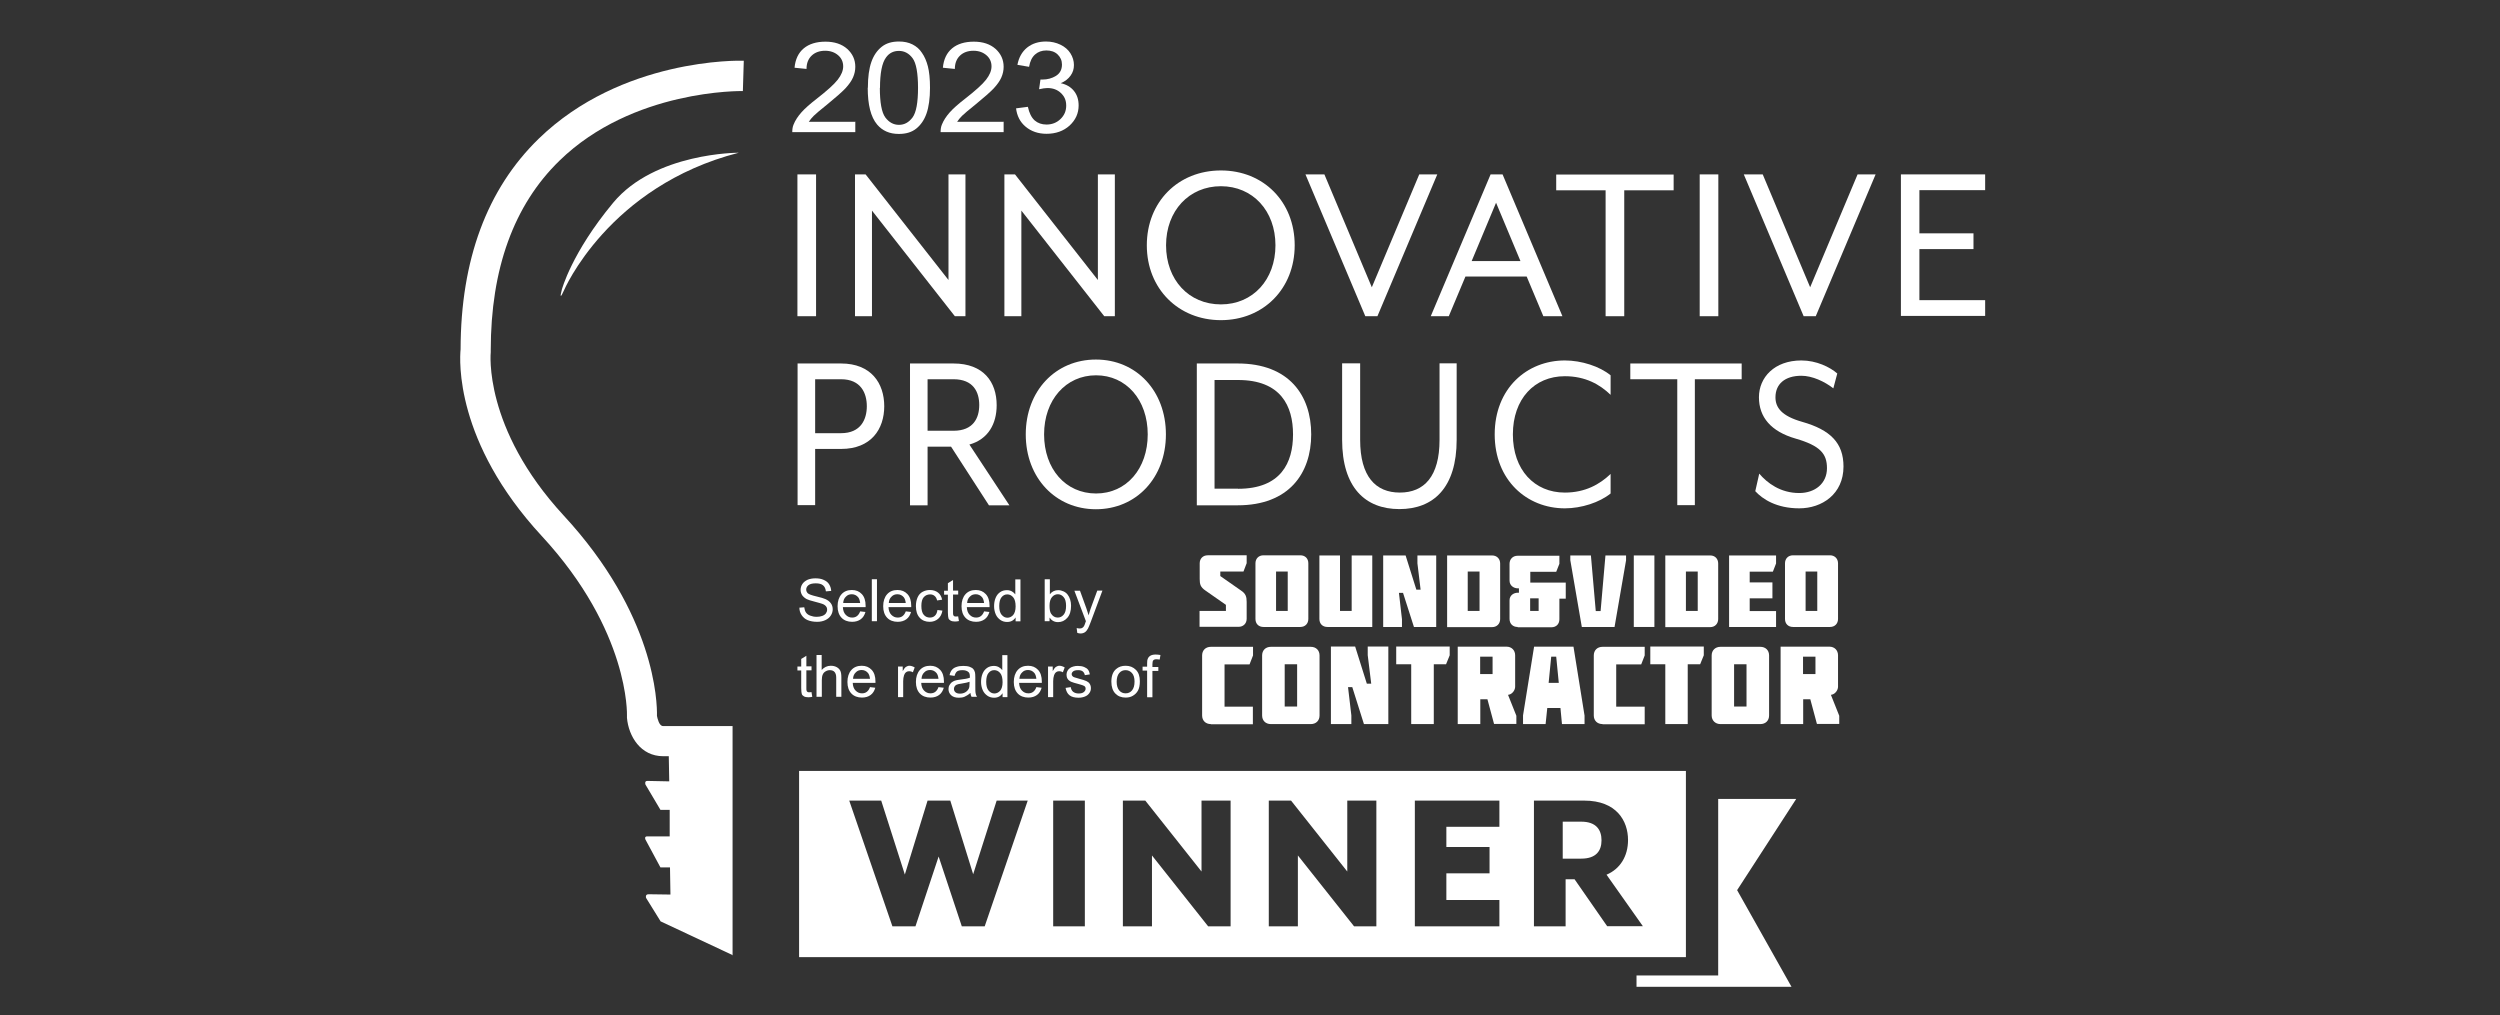 <?xml version="1.0" encoding="UTF-8"?><svg id="Layer_1" xmlns="http://www.w3.org/2000/svg" viewBox="0 0 165 67"><rect x="0" y="0" width="165" height="67" fill="#333333" stroke="none"/><defs><style>.cls-1{fill:#fff;}</style></defs><g><g><path class="cls-1" d="M79.17,41.38v-1.06h1.74v-.4l-1.36-.95c-.32-.22-.37-.41-.37-.76v-1.03c0-.31,.21-.53,.53-.53h2.57v.52l-.21,.55h-1.53v.3l1.36,.95c.32,.21,.38,.41,.38,.76v1.11c0,.31-.22,.53-.53,.53h-2.58Z"/><path class="cls-1" d="M83.39,41.38c-.32,0-.53-.21-.53-.53v-3.67c0-.31,.21-.53,.53-.53h2.43c.32,0,.53,.21,.53,.53v3.67c0,.31-.21,.53-.53,.53h-2.43Zm.83-1.06h.77v-2.6h-.77v2.6Z"/><path class="cls-1" d="M87.61,41.38c-.32,0-.53-.21-.53-.53v-4.19h1.36v3.66h.77v-3.66h1.36v4.72h-2.97Z"/><polygon class="cls-1" points="93.32 41.38 92.6 39.13 92.33 39.13 92.53 40.87 92.53 41.38 91.29 41.38 91.29 36.66 92.77 36.66 93.48 38.92 93.76 38.92 93.55 37.18 93.55 36.66 94.79 36.66 94.79 41.38 93.32 41.38"/><path class="cls-1" d="M95.51,41.38v-4.72h2.97c.31,0,.53,.22,.53,.53v3.67c0,.31-.22,.53-.53,.53h-2.97Zm1.36-1.06h.78v-2.6h-.78v2.6Z"/></g><path class="cls-1" d="M100.16,41.38c-.31,0-.53-.21-.53-.53v-1.23c0-.33,.28-.5,.54-.5h.08v-.29h-.08c-.26,0-.54-.18-.54-.51v-1.11c0-.31,.22-.53,.53-.53h2.76v.53l-.21,.53h-1.71v.71h2.34v1.06h-.42v1.36c0,.32-.21,.53-.53,.53h-2.22Zm.83-1.06h.56v-.83h-.56v.83Z"/><g><polygon class="cls-1" points="104.4 41.38 103.64 36.97 103.64 36.66 105 36.66 105.32 40.33 105.64 40.33 105.96 36.66 107.32 36.66 107.32 36.98 106.56 41.38 104.4 41.38"/><rect class="cls-1" x="107.83" y="36.66" width="1.36" height="4.72"/><path class="cls-1" d="M109.91,41.38v-4.72h2.97c.31,0,.52,.22,.52,.53v3.67c0,.31-.22,.53-.52,.53h-2.97Zm1.36-1.06h.78v-2.6h-.78v2.6Z"/><polygon class="cls-1" points="114.12 41.38 114.12 36.66 117.22 36.66 117.22 37.19 117.01 37.73 115.48 37.73 115.48 38.44 116.98 38.44 116.98 39.49 115.48 39.49 115.48 40.33 117.22 40.33 117.22 41.38 114.12 41.38"/><path class="cls-1" d="M118.34,41.38c-.32,0-.53-.21-.53-.53v-3.67c0-.31,.21-.53,.53-.53h2.44c.31,0,.53,.22,.53,.53v3.67c0,.31-.21,.53-.53,.53h-2.44Zm.83-1.06h.77v-2.6h-.77v2.6Z"/></g><g><path class="cls-1" d="M79.92,47.79c-.35,0-.58-.23-.58-.57v-3.96c0-.34,.23-.57,.58-.57h2.78v.57l-.23,.59h-1.65v2.79h1.87v1.16h-2.78Z"/><path class="cls-1" d="M83.88,47.79c-.35,0-.58-.23-.58-.57v-3.96c0-.34,.23-.57,.58-.57h2.63c.35,0,.58,.23,.58,.57v3.96c0,.34-.23,.57-.58,.57h-2.63Zm.91-1.16h.82v-2.79h-.82v2.79Z"/><polygon class="cls-1" points="90.02 47.79 89.25 45.35 88.97 45.35 89.19 47.22 89.19 47.79 87.84 47.79 87.84 42.67 89.44 42.67 90.21 45.12 90.5 45.12 90.27 43.24 90.27 42.67 91.63 42.67 91.63 47.79 90.02 47.79"/><polygon class="cls-1" points="93.14 47.79 93.14 43.84 92.15 43.84 92.15 42.67 95.68 42.67 95.68 43.25 95.44 43.84 94.63 43.84 94.63 47.79 93.14 47.79"/><path class="cls-1" d="M98.61,47.79l-.44-1.64h-.47v1.64h-1.49v-5.11h3.22c.34,0,.57,.24,.57,.57v2.07c0,.22-.17,.46-.38,.52l-.09,.02,.55,1.38v.54h-1.47Zm-.92-3.3h.82v-1.15h-.82v1.15Z"/><path class="cls-1" d="M103.09,47.79l-.1-1.06h-.87l-.11,1.06h-1.49v-.57l.73-4.54h2.6l.73,4.55v.56h-1.49Zm-.87-2.72h.66l-.17-1.73h-.33l-.17,1.73Z"/><path class="cls-1" d="M105.77,47.79c-.35,0-.58-.23-.58-.57v-3.96c0-.34,.23-.57,.58-.57h2.78v.57l-.23,.59h-1.65v2.79h1.88v1.16h-2.78Z"/><polygon class="cls-1" points="109.91 47.79 109.91 43.84 108.92 43.84 108.92 42.67 112.45 42.67 112.45 43.25 112.21 43.84 111.39 43.84 111.39 47.79 109.91 47.79"/><path class="cls-1" d="M113.55,47.79c-.34,0-.58-.24-.58-.57v-3.96c0-.34,.24-.57,.58-.57h2.63c.35,0,.58,.23,.58,.57v3.96c0,.34-.23,.57-.58,.57h-2.63Zm.9-1.16h.82v-2.79h-.82v2.79Z"/><path class="cls-1" d="M119.92,47.79l-.44-1.64h-.47v1.64h-1.49v-5.11h3.22c.34,0,.57,.24,.57,.57v2.07c0,.22-.17,.46-.38,.52l-.09,.02,.55,1.38v.54h-1.47Zm-.92-3.3h.82v-1.15h-.82v1.15Z"/></g></g><g><path class="cls-1" d="M52.63,11.51h1.23v9.36h-1.23V11.51Z"/><path class="cls-1" d="M56.42,11.51h.71l5.47,6.97v-6.97h1.12v9.36h-.7l-5.47-6.97v6.97h-1.12V11.51Z"/><path class="cls-1" d="M66.28,11.51h.71l5.47,6.97v-6.97h1.12v9.36h-.7l-5.47-6.97v6.97h-1.12V11.51Z"/><path class="cls-1" d="M75.69,16.19c0-2.87,2.07-4.94,4.89-4.94s4.87,2.07,4.87,4.94-2.07,4.94-4.87,4.94-4.89-2.07-4.89-4.94Zm8.49,0c0-2.28-1.5-3.9-3.6-3.9s-3.62,1.62-3.62,3.9,1.5,3.9,3.62,3.9,3.6-1.64,3.6-3.9Z"/><path class="cls-1" d="M86.15,11.51h1.26l3.13,7.45,3.13-7.45h1.19l-3.95,9.36h-.8l-3.95-9.36Z"/><path class="cls-1" d="M98.37,11.51h.8l3.95,9.36h-1.26l-1.1-2.62h-4.04l-1.1,2.62h-1.19l3.95-9.36Zm1.98,5.72l-1.61-3.85-1.61,3.85h3.22Z"/><path class="cls-1" d="M105.97,12.56h-3.26v-1.04h7.75v1.04h-3.26v8.31h-1.23V12.56Z"/><path class="cls-1" d="M112.18,11.51h1.23v9.36h-1.23V11.51Z"/><path class="cls-1" d="M115.08,11.51h1.26l3.13,7.45,3.13-7.45h1.19l-3.95,9.36h-.8l-3.95-9.36Z"/><path class="cls-1" d="M125.46,11.51h5.56v1.04h-4.34v2.85h3.57v1.04h-3.57v3.37h4.34v1.04h-5.56V11.51Z"/><path class="cls-1" d="M52.63,23.99h2.88c1.99,0,2.85,1.31,2.85,2.82s-.86,2.82-2.85,2.82h-1.71v3.71h-1.16v-9.36Zm2.88,4.6c1.31,0,1.7-.92,1.7-1.78s-.39-1.78-1.7-1.78h-1.71v3.56h1.71Z"/><path class="cls-1" d="M60.05,23.99h2.88c1.99,0,2.85,1.23,2.85,2.75,0,1.22-.55,2.25-1.8,2.6l2.64,4.01h-1.35l-2.5-3.87h-1.55v3.87h-1.16v-9.36Zm2.88,4.44c1.31,0,1.7-.84,1.7-1.7s-.39-1.7-1.7-1.7h-1.71v3.4h1.71Z"/><path class="cls-1" d="M67.7,28.67c0-2.87,1.96-4.94,4.63-4.94s4.62,2.07,4.62,4.94-1.96,4.94-4.62,4.94-4.63-2.07-4.63-4.94Zm8.05,0c0-2.28-1.42-3.9-3.41-3.9s-3.43,1.62-3.43,3.9,1.42,3.9,3.43,3.9,3.41-1.64,3.41-3.9Z"/><path class="cls-1" d="M78.99,23.99h2.7c3.39,0,4.85,2.11,4.85,4.68s-1.47,4.68-4.85,4.68h-2.7v-9.36Zm2.72,8.27c2.83,0,3.63-1.72,3.63-3.59s-.8-3.59-3.63-3.59h-1.55v7.17h1.55Z"/><path class="cls-1" d="M88.58,29.02v-5.04h1.19v5.05c0,2.42,1.02,3.48,2.62,3.48s2.62-1.06,2.62-3.48v-5.05h1.13v5.04c0,3.17-1.53,4.58-3.78,4.58s-3.78-1.42-3.78-4.58Z"/><path class="cls-1" d="M98.65,28.67c0-3.03,2.12-4.88,4.63-4.88,1.1,0,2.3,.39,3.02,.98v1.29c-.71-.69-1.67-1.23-3.02-1.23-2.01,0-3.43,1.5-3.43,3.84s1.42,3.84,3.43,3.84c1.35,0,2.31-.55,3.02-1.23v1.29c-.73,.59-1.92,.98-3.02,.98-2.51,0-4.63-1.86-4.63-4.88Z"/><path class="cls-1" d="M110.69,25.03h-3.09v-1.04h7.35v1.04h-3.09v8.31h-1.16v-8.31Z"/><path class="cls-1" d="M115.85,32.41l.26-1.15c.52,.61,1.39,1.28,2.64,1.28,1.03,0,1.83-.62,1.83-1.64,0-.95-.44-1.48-2.06-1.95-1.64-.47-2.43-1.42-2.43-2.73s1.02-2.43,2.8-2.43c1,0,1.89,.44,2.37,.86l-.26,.98c-.58-.45-1.39-.83-2.11-.83-1.09,0-1.71,.55-1.71,1.42,0,.67,.39,1.23,1.76,1.62,1.87,.53,2.73,1.4,2.73,2.95,0,1.82-1.42,2.76-2.92,2.76s-2.43-.61-2.91-1.14Z"/></g><g><path class="cls-1" d="M56.45,8.02v.7h-4.16c0-.18,.02-.35,.09-.51,.11-.27,.28-.53,.51-.79,.23-.26,.57-.56,1.01-.9,.68-.53,1.15-.95,1.39-1.26s.36-.6,.36-.88c0-.29-.11-.54-.33-.73s-.5-.3-.86-.3c-.37,0-.67,.11-.89,.32s-.34,.5-.34,.88l-.79-.08c.05-.56,.26-.99,.61-1.28,.35-.29,.83-.44,1.43-.44s1.08,.16,1.44,.48c.35,.32,.53,.71,.53,1.18,0,.24-.05,.47-.15,.7-.1,.23-.27,.47-.51,.73-.24,.25-.64,.6-1.19,1.05-.46,.37-.76,.62-.89,.75s-.24,.26-.33,.4h3.09Z"/><path class="cls-1" d="M57.28,5.79c0-.71,.08-1.27,.23-1.7,.15-.43,.38-.76,.68-1s.68-.35,1.14-.35c.34,0,.63,.06,.89,.19,.26,.13,.47,.31,.63,.56,.17,.24,.3,.54,.39,.89,.09,.35,.14,.82,.14,1.41,0,.7-.08,1.27-.23,1.7-.15,.43-.38,.76-.68,1-.3,.24-.68,.35-1.15,.35-.61,0-1.08-.21-1.43-.62-.42-.5-.62-1.31-.62-2.43Zm.79,0c0,.98,.12,1.63,.36,1.96,.24,.32,.54,.49,.9,.49s.65-.16,.9-.49c.24-.33,.36-.98,.36-1.95s-.12-1.64-.36-1.96c-.24-.32-.54-.48-.9-.48s-.64,.14-.85,.43c-.27,.36-.4,1.04-.4,2.02Z"/><path class="cls-1" d="M66.24,8.02v.7h-4.16c0-.18,.02-.35,.09-.51,.11-.27,.28-.53,.51-.79,.23-.26,.57-.56,1.01-.9,.68-.53,1.15-.95,1.39-1.26s.36-.6,.36-.88c0-.29-.11-.54-.33-.73s-.5-.3-.86-.3c-.37,0-.67,.11-.89,.32s-.34,.5-.34,.88l-.79-.08c.05-.56,.26-.99,.61-1.28,.35-.29,.83-.44,1.43-.44s1.08,.16,1.44,.48c.35,.32,.53,.71,.53,1.18,0,.24-.05,.47-.15,.7-.1,.23-.27,.47-.51,.73-.24,.25-.64,.6-1.19,1.05-.46,.37-.76,.62-.89,.75s-.24,.26-.33,.4h3.09Z"/><path class="cls-1" d="M67.07,7.15l.77-.1c.09,.42,.24,.71,.45,.9,.21,.18,.47,.27,.78,.27,.36,0,.67-.12,.92-.36s.38-.53,.38-.89-.12-.61-.35-.83c-.23-.22-.53-.33-.89-.33-.15,0-.33,.03-.55,.08l.09-.64c.05,0,.09,0,.13,0,.33,0,.63-.08,.89-.24s.4-.41,.4-.75c0-.27-.1-.49-.29-.67-.19-.18-.44-.26-.74-.26s-.55,.09-.75,.27c-.2,.18-.33,.45-.39,.81l-.77-.13c.09-.49,.31-.87,.64-1.14,.34-.27,.75-.4,1.25-.4,.34,0,.66,.07,.95,.21s.51,.33,.66,.57,.23,.5,.23,.77-.07,.49-.22,.7c-.15,.21-.36,.38-.65,.5,.37,.08,.66,.25,.87,.51,.21,.26,.31,.58,.31,.96,0,.52-.2,.96-.6,1.33-.4,.36-.91,.54-1.52,.54-.55,0-1.01-.16-1.38-.47-.37-.31-.57-.72-.63-1.21Z"/></g><g><path class="cls-1" d="M52.73,40.11l.35-.03c.02,.14,.05,.25,.11,.34,.06,.09,.15,.16,.28,.21s.27,.08,.43,.08c.14,0,.26-.02,.37-.06,.11-.04,.19-.1,.24-.17,.05-.07,.08-.15,.08-.24s-.02-.16-.08-.23c-.05-.06-.13-.12-.25-.16-.07-.03-.24-.07-.49-.14-.25-.06-.43-.12-.53-.17-.13-.07-.23-.16-.3-.26-.06-.1-.1-.22-.1-.35,0-.14,.04-.27,.12-.39,.08-.12,.2-.21,.35-.28,.15-.06,.32-.09,.51-.09,.21,0,.39,.03,.54,.1,.16,.07,.28,.16,.36,.29s.13,.27,.14,.44l-.35,.03c-.02-.17-.08-.31-.19-.4-.11-.09-.27-.13-.48-.13s-.38,.04-.48,.12-.15,.18-.15,.29c0,.1,.04,.18,.11,.25,.07,.06,.25,.13,.55,.2,.3,.07,.5,.13,.61,.18,.16,.07,.28,.17,.36,.28,.08,.11,.12,.25,.12,.39s-.04,.29-.13,.42c-.08,.13-.21,.23-.36,.3s-.34,.11-.53,.11c-.25,0-.46-.04-.63-.11s-.3-.18-.4-.33c-.1-.15-.15-.31-.15-.5Z"/><path class="cls-1" d="M56.77,40.35l.35,.04c-.06,.21-.16,.37-.31,.48s-.34,.17-.57,.17c-.29,0-.53-.09-.7-.27-.17-.18-.26-.43-.26-.76s.09-.6,.26-.79,.4-.28,.68-.28,.49,.09,.66,.27c.17,.18,.25,.44,.25,.77,0,.02,0,.05,0,.09h-1.5c.01,.22,.07,.39,.19,.51s.25,.18,.42,.18c.12,0,.23-.03,.32-.1s.16-.17,.21-.31Zm-1.12-.55h1.12c-.02-.17-.06-.29-.13-.38-.11-.13-.25-.2-.42-.2-.16,0-.29,.05-.39,.16-.11,.1-.17,.24-.18,.42Z"/><path class="cls-1" d="M57.54,41v-2.77h.34v2.77h-.34Z"/><path class="cls-1" d="M59.78,40.35l.35,.04c-.06,.21-.16,.37-.31,.48s-.34,.17-.57,.17c-.29,0-.53-.09-.7-.27-.17-.18-.26-.43-.26-.76s.09-.6,.26-.79,.4-.28,.68-.28,.49,.09,.66,.27c.17,.18,.25,.44,.25,.77,0,.02,0,.05,0,.09h-1.5c.01,.22,.07,.39,.19,.51s.25,.18,.42,.18c.12,0,.23-.03,.32-.1s.16-.17,.21-.31Zm-1.12-.55h1.12c-.02-.17-.06-.29-.13-.38-.11-.13-.25-.2-.42-.2-.16,0-.29,.05-.39,.16-.11,.1-.17,.24-.18,.42Z"/><path class="cls-1" d="M61.87,40.26l.33,.04c-.04,.23-.13,.41-.28,.54-.15,.13-.34,.2-.56,.2-.27,0-.5-.09-.66-.27-.17-.18-.25-.44-.25-.77,0-.22,.04-.41,.11-.57,.07-.16,.18-.29,.33-.37,.15-.08,.31-.12,.48-.12,.22,0,.4,.06,.54,.17s.23,.27,.27,.47l-.33,.05c-.03-.13-.09-.24-.17-.3-.08-.07-.18-.1-.29-.1-.17,0-.31,.06-.42,.18-.11,.12-.16,.32-.16,.58s.05,.47,.16,.59c.1,.12,.24,.18,.4,.18,.13,0,.25-.04,.33-.12,.09-.08,.15-.21,.17-.38Z"/><path class="cls-1" d="M63.24,40.69l.05,.3c-.1,.02-.18,.03-.26,.03-.12,0-.22-.02-.29-.06s-.12-.09-.14-.15-.04-.2-.04-.4v-1.16h-.25v-.26h.25v-.5l.34-.21v.7h.34v.26h-.34v1.17c0,.1,0,.16,.02,.19,.01,.03,.03,.05,.06,.07,.03,.02,.07,.02,.12,.02,.04,0,.09,0,.15-.01Z"/><path class="cls-1" d="M64.95,40.35l.35,.04c-.06,.21-.16,.37-.31,.48s-.34,.17-.57,.17c-.29,0-.53-.09-.7-.27-.17-.18-.26-.43-.26-.76s.09-.6,.26-.79,.4-.28,.68-.28,.49,.09,.66,.27c.17,.18,.25,.44,.25,.77,0,.02,0,.05,0,.09h-1.5c.01,.22,.07,.39,.19,.51s.25,.18,.42,.18c.12,0,.23-.03,.32-.1s.16-.17,.21-.31Zm-1.12-.55h1.12c-.02-.17-.06-.29-.13-.38-.11-.13-.25-.2-.42-.2-.16,0-.29,.05-.39,.16-.11,.1-.17,.24-.18,.42Z"/><path class="cls-1" d="M67.03,41v-.25c-.13,.2-.31,.3-.56,.3-.16,0-.31-.04-.44-.13-.13-.09-.24-.21-.31-.37s-.11-.34-.11-.54,.03-.38,.1-.55,.17-.29,.3-.38,.28-.13,.45-.13c.12,0,.23,.03,.32,.08,.09,.05,.17,.12,.23,.2v-.99h.34v2.77h-.32Zm-1.08-1c0,.26,.05,.45,.16,.58,.11,.13,.24,.19,.38,.19s.27-.06,.38-.18c.1-.12,.16-.31,.16-.56,0-.28-.05-.48-.16-.61-.11-.13-.24-.19-.39-.19s-.28,.06-.38,.19c-.1,.12-.15,.32-.15,.58Z"/><path class="cls-1" d="M69.27,41h-.32v-2.77h.34v.99c.14-.18,.33-.27,.55-.27,.12,0,.24,.03,.35,.08s.2,.12,.27,.21c.07,.09,.13,.2,.17,.33,.04,.13,.06,.26,.06,.41,0,.34-.08,.61-.25,.8-.17,.19-.37,.28-.61,.28s-.42-.1-.56-.3v.25Zm0-1.02c0,.24,.03,.42,.1,.52,.11,.17,.25,.26,.44,.26,.15,0,.28-.06,.39-.19,.11-.13,.16-.32,.16-.58s-.05-.46-.16-.58c-.1-.12-.23-.19-.38-.19s-.28,.06-.39,.19c-.11,.13-.16,.32-.16,.56Z"/><path class="cls-1" d="M71.1,41.77l-.04-.32c.07,.02,.14,.03,.19,.03,.08,0,.14-.01,.18-.04s.08-.06,.11-.11c.02-.03,.06-.12,.1-.25,0-.02,.02-.05,.03-.08l-.76-2.01h.37l.42,1.16c.05,.15,.1,.3,.15,.46,.04-.16,.09-.31,.14-.46l.43-1.17h.34l-.76,2.04c-.08,.22-.15,.37-.19,.46-.06,.11-.13,.2-.21,.25-.08,.05-.17,.08-.28,.08-.07,0-.14-.01-.22-.04Z"/><path class="cls-1" d="M53.56,45.69l.05,.3c-.1,.02-.18,.03-.26,.03-.12,0-.22-.02-.29-.06s-.12-.09-.14-.15-.04-.2-.04-.4v-1.16h-.25v-.26h.25v-.5l.34-.21v.7h.34v.26h-.34v1.17c0,.1,0,.16,.02,.19,.01,.03,.03,.05,.06,.07,.03,.02,.07,.02,.12,.02,.04,0,.09,0,.15-.01Z"/><path class="cls-1" d="M53.89,46v-2.77h.34v.99c.16-.18,.36-.28,.6-.28,.15,0,.28,.03,.39,.09s.19,.14,.24,.24,.07,.25,.07,.45v1.27h-.34v-1.27c0-.17-.04-.29-.11-.37-.07-.08-.18-.12-.31-.12-.1,0-.2,.03-.28,.08-.09,.05-.15,.12-.19,.21-.04,.09-.06,.21-.06,.37v1.1h-.34Z"/><path class="cls-1" d="M57.42,45.35l.35,.04c-.06,.21-.16,.37-.31,.48s-.34,.17-.57,.17c-.29,0-.53-.09-.7-.27-.17-.18-.26-.43-.26-.76s.09-.6,.26-.79,.4-.28,.68-.28,.49,.09,.66,.27c.17,.18,.25,.44,.25,.77,0,.02,0,.05,0,.09h-1.5c.01,.22,.07,.39,.19,.51s.25,.18,.42,.18c.12,0,.23-.03,.32-.1s.16-.17,.21-.31Zm-1.12-.55h1.12c-.02-.17-.06-.29-.13-.38-.11-.13-.25-.2-.42-.2-.16,0-.29,.05-.39,.16-.11,.1-.17,.24-.18,.42Z"/><path class="cls-1" d="M59.27,46v-2.01h.31v.3c.08-.14,.15-.24,.22-.28,.07-.04,.14-.07,.22-.07,.11,0,.23,.04,.35,.11l-.12,.32c-.08-.05-.17-.07-.25-.07-.07,0-.14,.02-.2,.07-.06,.04-.1,.11-.13,.19-.04,.12-.06,.25-.06,.4v1.05h-.34Z"/><path class="cls-1" d="M61.94,45.35l.35,.04c-.06,.21-.16,.37-.31,.48s-.34,.17-.57,.17c-.29,0-.53-.09-.7-.27-.17-.18-.26-.43-.26-.76s.09-.6,.26-.79,.4-.28,.68-.28,.49,.09,.66,.27c.17,.18,.25,.44,.25,.77,0,.02,0,.05,0,.09h-1.5c.01,.22,.07,.39,.19,.51s.25,.18,.42,.18c.12,0,.23-.03,.32-.1s.16-.17,.21-.31Zm-1.12-.55h1.12c-.02-.17-.06-.29-.13-.38-.11-.13-.25-.2-.42-.2-.16,0-.29,.05-.39,.16-.11,.1-.17,.24-.18,.42Z"/><path class="cls-1" d="M64.03,45.75c-.13,.11-.25,.18-.36,.23s-.24,.07-.38,.07c-.22,0-.39-.05-.51-.16-.12-.11-.18-.25-.18-.41,0-.1,.02-.19,.07-.27s.1-.15,.18-.2c.07-.05,.15-.09,.25-.11,.07-.02,.17-.03,.3-.05,.27-.03,.48-.07,.61-.12,0-.05,0-.08,0-.09,0-.14-.03-.24-.1-.29-.09-.08-.22-.12-.39-.12-.16,0-.28,.03-.35,.08-.08,.06-.13,.16-.17,.3l-.33-.05c.03-.14,.08-.26,.15-.34,.07-.09,.17-.16,.3-.2,.13-.05,.28-.07,.46-.07s.31,.02,.42,.06c.11,.04,.19,.09,.24,.15,.05,.06,.09,.14,.11,.23,.01,.06,.02,.16,.02,.31v.45c0,.32,0,.52,.02,.6,.01,.08,.04,.16,.09,.24h-.36c-.04-.07-.06-.15-.07-.25Zm-.03-.76c-.12,.05-.31,.09-.56,.13-.14,.02-.24,.04-.3,.07-.06,.03-.1,.06-.13,.11-.03,.05-.05,.1-.05,.16,0,.09,.03,.17,.1,.23,.07,.06,.17,.09,.3,.09s.25-.03,.35-.09c.1-.06,.18-.14,.23-.24,.04-.08,.05-.19,.05-.34v-.12Z"/><path class="cls-1" d="M66.17,46v-.25c-.13,.2-.31,.3-.56,.3-.16,0-.31-.04-.44-.13-.13-.09-.24-.21-.31-.37s-.11-.34-.11-.54,.03-.38,.1-.55,.17-.29,.3-.38,.28-.13,.45-.13c.12,0,.23,.03,.32,.08,.09,.05,.17,.12,.23,.2v-.99h.34v2.77h-.32Zm-1.08-1c0,.26,.05,.45,.16,.58,.11,.13,.24,.19,.38,.19s.27-.06,.38-.18c.1-.12,.16-.31,.16-.56,0-.28-.05-.48-.16-.61-.11-.13-.24-.19-.39-.19s-.28,.06-.38,.19c-.1,.12-.15,.32-.15,.58Z"/><path class="cls-1" d="M68.4,45.35l.35,.04c-.06,.21-.16,.37-.31,.48s-.34,.17-.57,.17c-.29,0-.53-.09-.7-.27-.17-.18-.26-.43-.26-.76s.09-.6,.26-.79,.4-.28,.68-.28,.49,.09,.66,.27c.17,.18,.25,.44,.25,.77,0,.02,0,.05,0,.09h-1.5c.01,.22,.07,.39,.19,.51s.25,.18,.42,.18c.12,0,.23-.03,.32-.1s.16-.17,.21-.31Zm-1.12-.55h1.12c-.02-.17-.06-.29-.13-.38-.11-.13-.25-.2-.42-.2-.16,0-.29,.05-.39,.16-.11,.1-.17,.24-.18,.42Z"/><path class="cls-1" d="M69.17,46v-2.01h.31v.3c.08-.14,.15-.24,.22-.28,.07-.04,.14-.07,.22-.07,.11,0,.23,.04,.35,.11l-.12,.32c-.08-.05-.17-.07-.25-.07-.07,0-.14,.02-.2,.07-.06,.04-.1,.11-.13,.19-.04,.12-.06,.25-.06,.4v1.05h-.34Z"/><path class="cls-1" d="M70.33,45.4l.34-.05c.02,.13,.07,.24,.16,.31,.09,.07,.21,.11,.36,.11s.27-.03,.35-.1,.11-.14,.11-.22c0-.08-.03-.14-.1-.18-.05-.03-.16-.07-.35-.12-.25-.06-.42-.12-.52-.16-.1-.05-.17-.11-.22-.19-.05-.08-.07-.17-.07-.27,0-.09,.02-.17,.06-.25s.1-.14,.17-.19c.05-.04,.12-.07,.22-.1s.19-.04,.29-.04c.16,0,.3,.02,.42,.07s.21,.11,.26,.18c.06,.08,.1,.18,.12,.31l-.33,.05c-.02-.1-.06-.18-.13-.24-.07-.06-.17-.09-.31-.09-.16,0-.27,.03-.33,.08s-.1,.11-.1,.18c0,.04,.01,.08,.04,.12,.03,.04,.07,.07,.13,.09,.03,.01,.13,.04,.3,.09,.24,.06,.41,.12,.5,.16s.17,.1,.22,.18,.08,.17,.08,.29-.03,.22-.1,.32c-.07,.1-.16,.18-.29,.23-.12,.05-.27,.08-.42,.08-.26,0-.46-.05-.6-.16s-.22-.27-.26-.48Z"/><path class="cls-1" d="M73.35,44.99c0-.37,.1-.65,.31-.83,.17-.15,.38-.22,.63-.22,.28,0,.5,.09,.68,.27s.26,.43,.26,.75c0,.26-.04,.46-.12,.61-.08,.15-.19,.26-.34,.35s-.31,.12-.48,.12c-.28,0-.51-.09-.68-.27-.17-.18-.26-.44-.26-.78Zm.35,0c0,.26,.06,.45,.17,.58,.11,.13,.25,.19,.42,.19s.31-.06,.42-.19c.11-.13,.17-.32,.17-.59,0-.25-.06-.44-.17-.56s-.25-.19-.42-.19-.31,.06-.42,.19c-.11,.13-.17,.32-.17,.58Z"/><path class="cls-1" d="M75.71,46v-1.74h-.3v-.26h.3v-.21c0-.13,.01-.24,.04-.3,.03-.09,.09-.16,.17-.21,.08-.05,.2-.08,.35-.08,.1,0,.2,.01,.32,.03l-.05,.3c-.07-.01-.14-.02-.2-.02-.1,0-.18,.02-.22,.07-.04,.04-.06,.13-.06,.25v.19h.39v.26h-.39v1.74h-.34Z"/></g><polygon class="cls-1" points="113.4 52.73 113.4 64.38 108.01 64.38 108.01 65.13 118.24 65.13 114.65 58.75 118.55 52.73 113.4 52.73"/><path class="cls-1" d="M48.38,63.05l-4.78-2.24-.96-1.55s-.08-.24,.17-.24,1.44,.02,1.44,.02l-.03-1.79h-.63l-.99-1.84s-.1-.21,.12-.21,1.48,0,1.48,0v-1.75s-.61,0-.61,0l-.99-1.67s-.08-.24,.12-.24,1.45,.03,1.45,.03l-.03-1.66h-.37c-1.49,0-2.28-1.31-2.39-2.53v-.07s0-.07,0-.07c0-.05,.19-5.58-5.63-11.87-5.73-6.2-5.42-11.6-5.35-12.32,.01-5.9,1.74-10.57,5.15-13.89,5.47-5.32,13.22-5.17,13.54-5.15l-.06,2c-.08,0-7.26-.13-12.11,4.6-3.01,2.93-4.53,7.14-4.53,12.5v.13s-.53,4.99,4.81,10.78c6.05,6.54,6.18,12.34,6.16,13.23,.03,.15,.14,.67,.4,.67h4.59v15.14Z"/><path class="cls-1" d="M48.75,10.08s-5.52-.02-8.28,3.3-3.39,5.74-3.39,5.74c-.14,.53-.08,.55,.14,.05,0,0,2.92-6.88,11.54-9.09Z"/><g><path class="cls-1" d="M52.74,50.88v12.29h58.53v-12.29H52.74Zm12.26,10.26h-1.52l-1.53-4.61-1.53,4.61h-1.52l-2.85-8.3h2.11l1.56,4.88,1.5-4.88h1.5l1.51,4.86,1.55-4.86h2.05l-2.84,8.3Zm6.6,0h-2.09v-8.3h2.09v8.3Zm9.62,0h-1.48l-3.71-4.68v4.68h-1.92v-8.3h1.48l3.71,4.68v-4.68h1.92v8.3Zm9.63,0h-1.48l-3.71-4.68v4.68h-1.92v-8.3h1.47l3.71,4.68v-4.68h1.92v8.3Zm8.11-6.57h-3.5v1.33h2.85v1.74h-2.85v1.76h3.5v1.74h-5.58v-8.3h5.58v1.74Zm7.12,6.57l-2.16-3.11h-.59v3.11h-2.09v-8.3h3.32c2.13,0,2.89,1.34,2.89,2.6,0,1.07-.52,1.91-1.42,2.29l2.4,3.4h-2.36Z"/><path class="cls-1" d="M104.36,54.23h-1.22v2.44h1.22c.99,0,1.34-.52,1.34-1.21s-.35-1.23-1.34-1.23Z"/></g></svg>